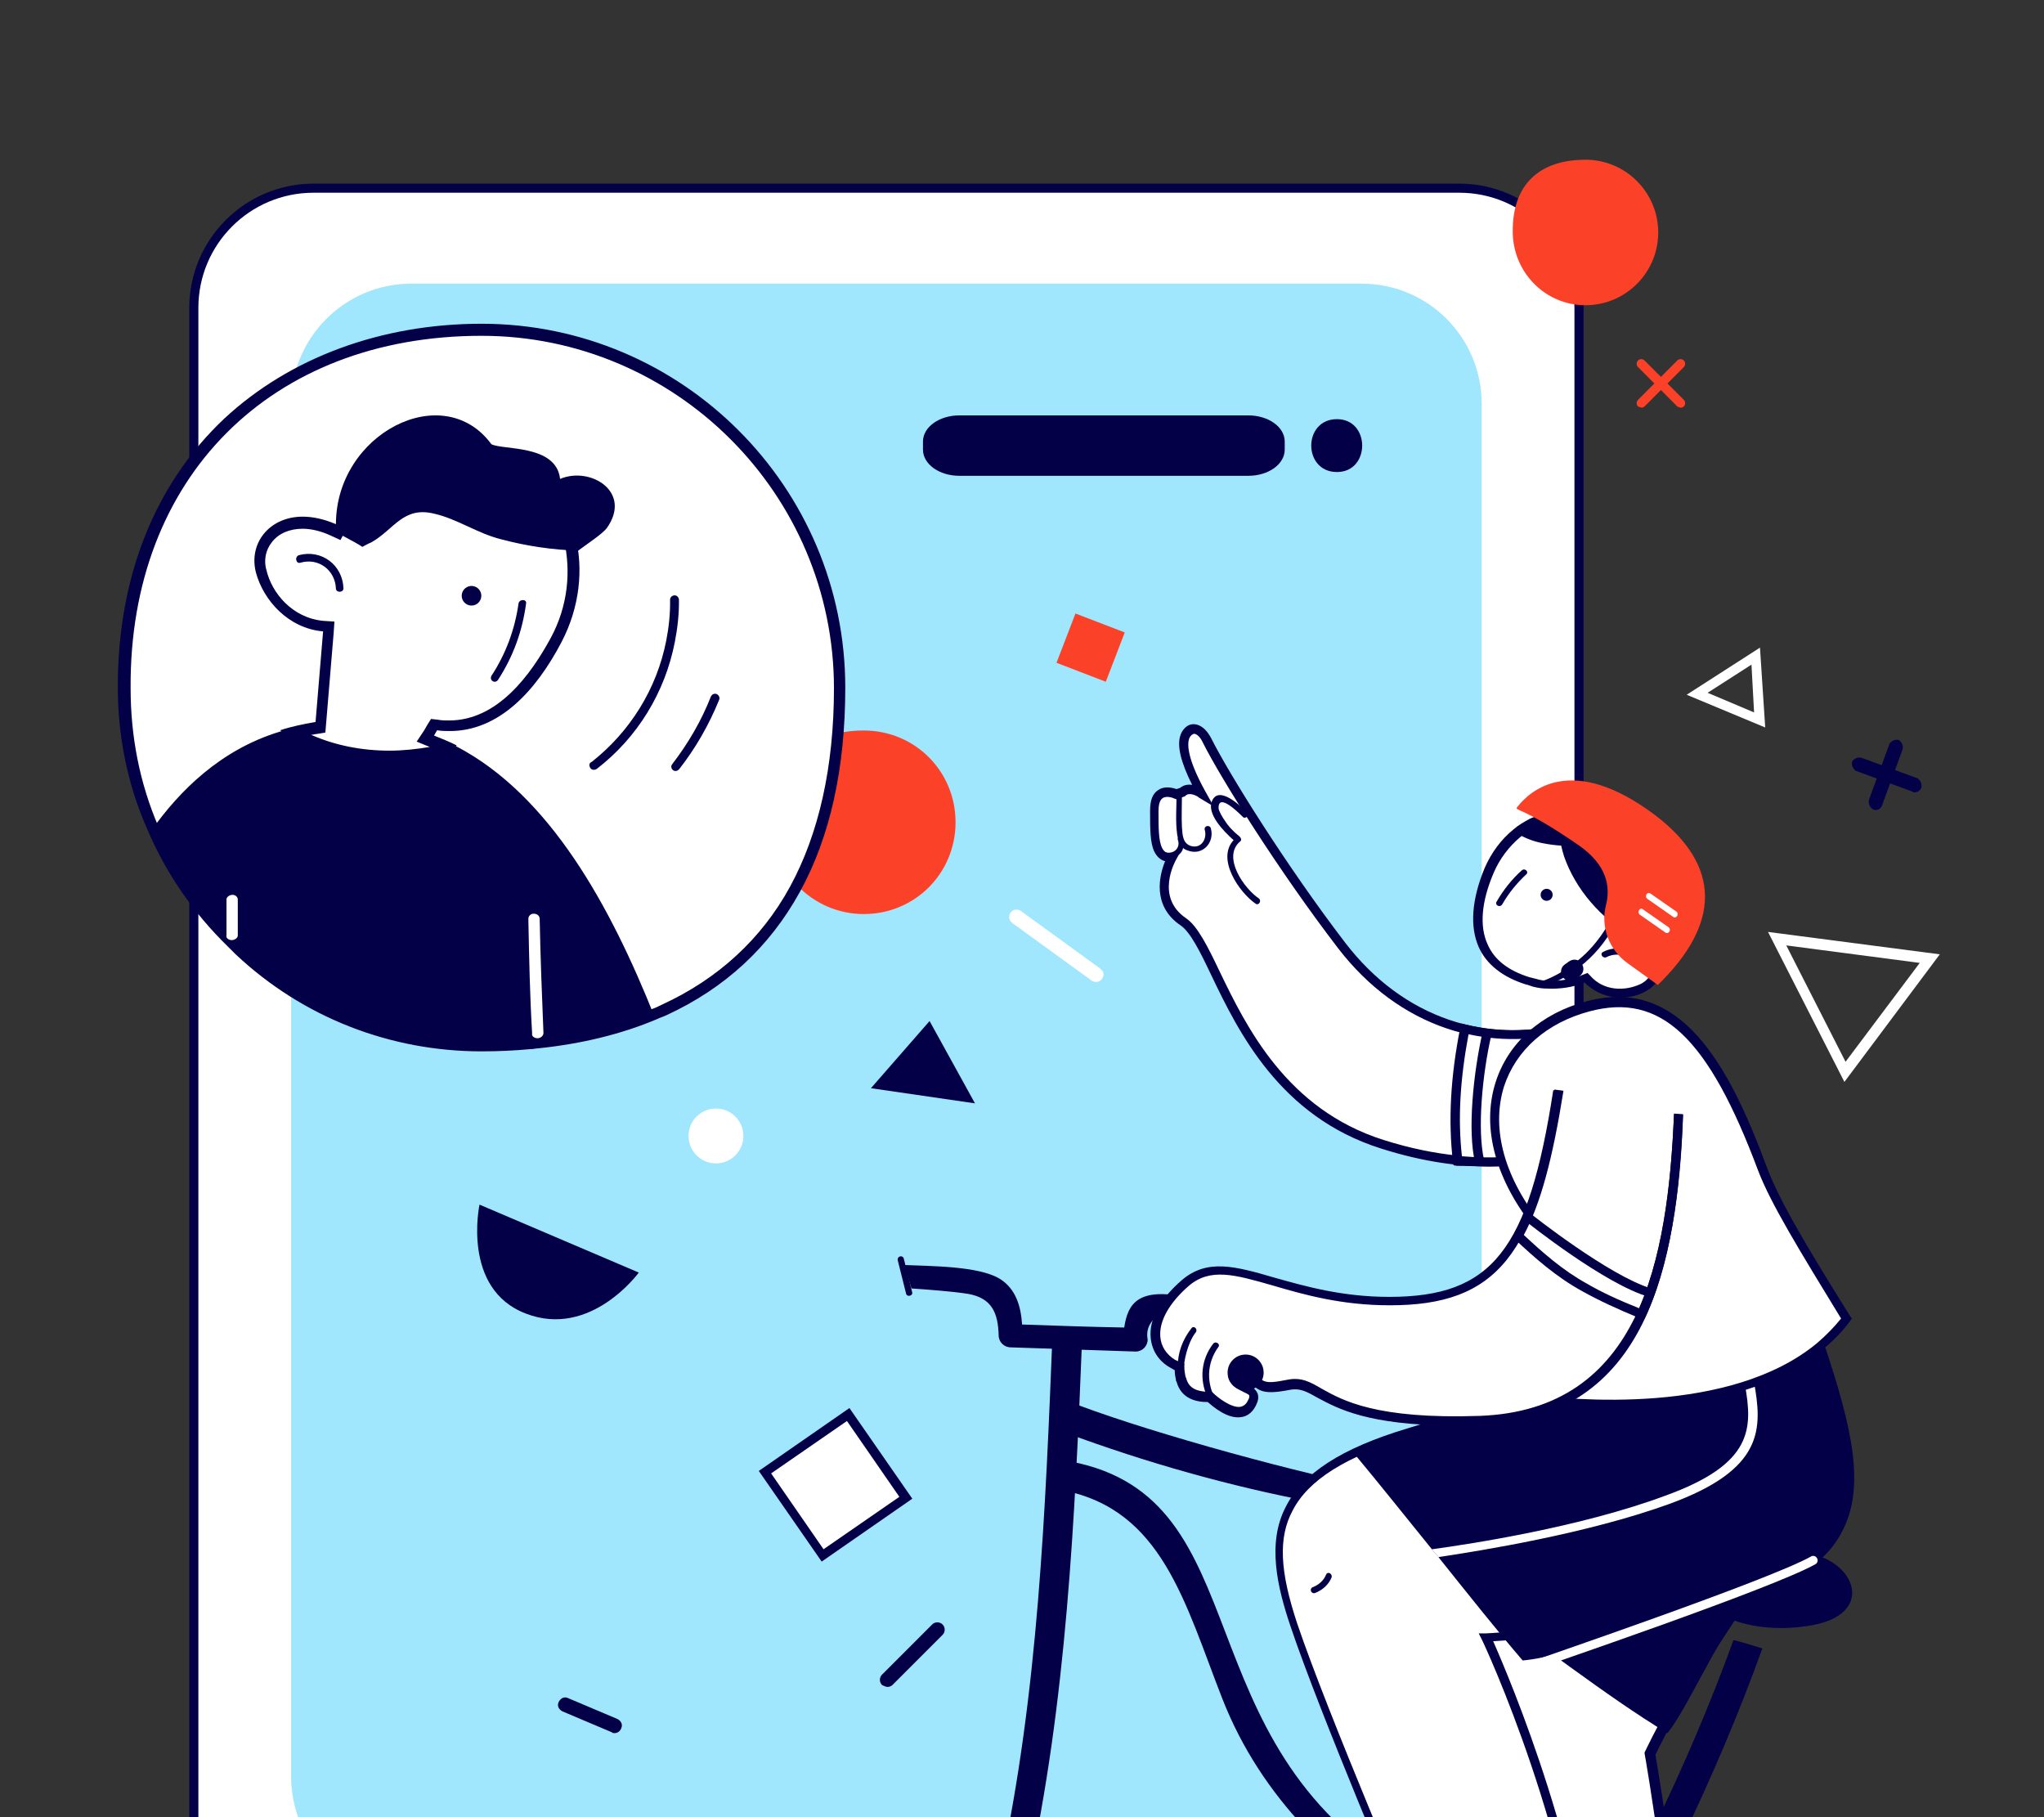<svg width="270" height="240" viewBox="0 0 270 240" fill="none" xmlns="http://www.w3.org/2000/svg">
<rect x="0" y="0" width="270" height="240" fill="#333333" stroke="none"/>
<g clip-path="url(#clip0)">
<path d="M208.598 40.567C208.598 31.774 201.47 24.646 192.677 24.646H41.428C32.635 24.646 25.507 31.774 25.507 40.567V256.827C25.507 265.62 32.635 272.748 41.428 272.748H192.677C201.47 272.748 208.598 265.62 208.598 256.827V40.567Z" fill="white"/>
<path d="M41.417 273.288H192.76C201.809 273.288 209.176 265.921 209.176 256.873V40.668C209.176 31.619 201.809 24.252 192.76 24.252H41.417C32.368 24.252 25.002 31.619 25.002 40.668V256.873C25.002 265.921 32.368 273.288 41.417 273.288ZM192.76 25.454C201.168 25.454 207.975 32.26 207.975 40.668V256.873C207.975 265.281 201.168 272.087 192.76 272.087H41.417C33.009 272.087 26.203 265.281 26.203 256.873V40.668C26.203 32.26 33.009 25.454 41.417 25.454H192.76Z" fill="#030047"/>
<path d="M38.452 53.319V234.611C38.452 243.339 45.499 250.466 54.307 250.466H179.866C188.594 250.466 195.721 243.419 195.721 234.611V53.319C195.721 44.591 188.674 37.464 179.866 37.464H54.307C45.579 37.464 38.452 44.591 38.452 53.319Z" fill="#A0E7FD"/>
<path d="M199.823 30.704C199.9 36.008 204.128 40.313 209.432 40.313C214.736 40.313 219.041 36.008 219.041 30.704C219.041 25.399 214.736 21.094 209.432 21.094C204.128 21.094 199.746 23.631 199.823 30.704Z" fill="#FB4128"/>
<path d="M222.03 53.839C222.187 53.839 222.344 53.76 222.423 53.681C222.659 53.444 222.659 53.05 222.423 52.813L217.235 47.609C216.999 47.373 216.606 47.373 216.37 47.609C216.134 47.846 216.134 48.24 216.37 48.477L221.558 53.681C221.715 53.76 221.872 53.839 222.03 53.839Z" fill="#FB4128"/>
<path d="M216.842 53.839C216.999 53.839 217.156 53.76 217.235 53.681L222.423 48.477C222.659 48.24 222.659 47.846 222.423 47.609C222.187 47.373 221.794 47.373 221.558 47.609L216.37 52.813C216.134 53.05 216.134 53.444 216.37 53.681C216.606 53.76 216.763 53.839 216.842 53.839Z" fill="#FB4128"/>
<path d="M101.117 194.423L112.098 186.821L119.7 197.802L108.719 205.404L101.117 194.423Z" fill="white"/>
<path d="M108.539 206.242L120.51 197.936L112.203 185.964L100.232 194.271L108.539 206.242ZM118.8 197.691L108.783 204.613L101.861 194.597L111.877 187.675L118.8 197.691Z" fill="#030047"/>
<path d="M84.379 168.07L63.341 159.098C63.341 159.098 60.944 170.236 69.451 173.484C78.037 176.81 84.379 168.07 84.379 168.07Z" fill="#030047"/>
<path d="M101.979 108.599C101.979 115.222 107.352 120.72 114.1 120.72C120.847 120.72 126.221 115.347 126.221 108.599C126.221 101.851 120.847 96.478 114.1 96.478C107.352 96.478 101.979 100.352 101.979 108.599Z" fill="#FB4128"/>
<path d="M71.48 82.831L80.041 72.724L90.149 81.284L81.588 91.392L71.48 82.831Z" fill="#030047"/>
<path d="M128.789 145.723L122.791 134.851L115.044 143.723L128.789 145.723Z" fill="#030047"/>
<path d="M145.74 128.458C145.674 128.217 145.521 128.129 145.334 127.921L134.83 120.301C134.369 120.038 133.854 120.049 133.471 120.543C133.208 121.003 133.219 121.518 133.713 121.901L144.218 129.522C144.678 129.785 145.193 129.774 145.576 129.28C145.752 128.973 145.806 128.699 145.74 128.458Z" fill="white"/>
<path d="M106.179 93.394H106.304C106.804 93.269 107.179 92.769 107.054 92.269L105.929 86.021C105.804 85.521 105.304 85.146 104.805 85.271C104.305 85.396 103.93 85.896 104.055 86.396L105.18 92.644C105.304 93.019 105.679 93.394 106.179 93.394Z" fill="#030047"/>
<path d="M67.189 137.005C67.564 137.005 67.939 136.755 68.064 136.38L73.062 123.259C73.187 122.759 73.062 122.259 72.563 122.009C72.063 121.884 71.563 122.009 71.313 122.509L66.315 135.63C66.19 136.13 66.314 136.63 66.814 136.88C66.939 137.005 67.064 137.005 67.189 137.005Z" fill="white"/>
<path d="M117.26 222.795C117.51 222.795 117.76 222.67 117.885 222.545L124.508 215.922C124.883 215.547 124.883 214.923 124.508 214.548C124.133 214.173 123.508 214.173 123.133 214.548L116.511 221.171C116.136 221.545 116.136 222.17 116.511 222.545C116.761 222.67 117.01 222.795 117.26 222.795Z" fill="#030047"/>
<path d="M81.176 228.903C81.55 228.903 81.925 228.653 82.05 228.278C82.3 227.779 82.05 227.279 81.55 227.029L75.053 224.28C74.553 224.03 74.053 224.28 73.803 224.78C73.553 225.279 73.803 225.779 74.303 226.029L80.801 228.778C80.926 228.903 81.051 228.903 81.176 228.903Z" fill="#030047"/>
<path d="M16.272 90.808C16.272 97.385 17.569 103.663 20.063 109.344C22.557 115.124 26.149 120.306 30.538 124.691C30.837 124.99 31.236 125.288 31.536 125.687C40.016 133.46 51.189 138.144 63.559 138.144C65.754 138.144 67.849 138.044 69.944 137.845C70.243 137.845 70.642 137.745 70.941 137.745C76.528 137.148 81.715 135.952 86.504 133.959C86.903 133.759 87.302 133.66 87.701 133.46C94.984 130.172 100.969 124.89 105.059 117.416C108.85 110.539 110.945 101.77 110.945 90.808C110.945 64.698 89.796 43.471 63.659 43.471C37.522 43.471 16.272 60.612 16.272 90.808Z" fill="white"/>
<path d="M63.608 138.856C65.801 138.856 67.994 138.756 70.088 138.557H70.187C70.486 138.557 70.785 138.458 71.084 138.458C76.866 137.861 82.149 136.568 86.835 134.578C87.233 134.379 87.632 134.28 88.031 134.081C95.806 130.5 101.688 125.028 105.675 117.766C109.663 110.504 111.656 101.452 111.656 90.808C111.656 64.346 90.124 42.759 63.608 42.759C50.35 42.759 38.288 47.236 29.615 55.294C20.444 63.948 15.56 76.184 15.56 90.708C15.56 97.274 16.856 103.64 19.447 109.51C21.94 115.379 25.528 120.552 30.114 125.028C30.413 125.327 30.812 125.725 31.111 126.023C39.983 134.379 51.546 138.856 63.608 138.856ZM63.608 44.351C89.227 44.351 110.161 65.242 110.161 90.907C110.161 101.253 108.167 110.106 104.379 117.07C100.591 124.033 94.809 129.306 87.433 132.688C87.034 132.887 86.635 133.086 86.336 133.186C81.85 135.076 76.667 136.369 71.084 136.966C70.785 136.966 70.486 137.065 70.187 137.065H70.088C67.994 137.264 65.901 137.364 63.807 137.364C52.144 137.364 40.979 132.987 32.307 125.128C32.008 124.829 31.609 124.531 31.31 124.232C26.924 119.955 23.435 114.881 20.943 109.211C18.451 103.441 17.254 97.274 17.254 90.907C17.055 63.053 35.796 44.351 63.608 44.351Z" fill="#030047"/>
<path d="M20.05 109.61C22.543 115.392 26.131 120.576 30.518 124.962C30.817 125.261 31.216 125.56 31.515 125.959C39.989 133.735 51.154 138.421 63.516 138.421C65.709 138.421 67.803 138.321 69.896 138.122C70.195 138.122 70.594 138.022 70.893 138.022C76.476 137.424 81.66 136.227 86.445 134.234C80.663 119.778 72.688 105.024 60.226 98.544C55.64 96.151 50.357 94.855 44.375 95.254C41.684 95.453 39.191 95.952 36.898 96.65C29.122 99.042 23.739 104.426 20.05 109.61Z" fill="#030047"/>
<path d="M51.551 99.84C53.544 99.84 55.638 99.64 57.632 99.142C58.13 99.042 58.629 98.843 59.028 98.643C58.429 98.344 57.831 98.045 57.133 97.846L56.336 97.547L57.532 95.752L58.031 95.852C58.529 95.952 59.127 95.952 59.626 95.952C66.405 95.952 70.991 89.771 73.682 84.587C75.876 80.3 76.573 75.515 75.377 71.128C74.281 66.742 71.589 63.253 67.8 61.259C65.707 60.162 63.414 59.564 61.022 59.564C54.641 59.564 48.46 63.552 45.27 69.733L44.971 70.331L44.273 70.131C42.877 69.533 41.482 69.134 40.186 69.134C38.292 69.134 36.597 69.932 35.6 71.228C34.603 72.424 34.304 74.019 34.703 75.614C35.5 78.805 38.391 82.493 42.877 82.792L43.575 82.892L42.479 96.251L41.881 96.35C40.884 96.45 39.887 96.65 38.989 96.948C42.678 98.743 47.065 99.84 51.551 99.84Z" fill="white"/>
<path d="M60.823 60.162C54.742 60.162 48.86 63.95 45.67 69.932V70.031L44.972 71.327L43.676 70.729C42.38 70.131 41.084 69.832 39.987 69.832C38.293 69.832 36.797 70.43 35.9 71.626C35.102 72.623 34.803 74.019 35.202 75.315C35.9 78.306 38.592 81.596 42.679 81.995L44.175 82.094L44.075 83.59L43.078 95.553L42.978 96.749L41.782 96.948C41.583 96.948 41.383 97.048 41.084 97.048C44.274 98.444 47.763 99.141 51.452 99.141C53.246 99.141 55.041 98.942 56.835 98.643H56.736L55.041 97.945L56.038 96.45L56.437 95.752L56.935 94.954L57.832 95.054C58.331 95.154 58.829 95.154 59.328 95.154C65.708 95.154 70.094 89.172 72.786 84.188C74.979 80.1 75.478 75.514 74.481 71.228C73.384 67.041 70.892 63.651 67.203 61.857C65.309 60.66 63.116 60.162 60.823 60.162ZM60.823 58.666C63.315 58.666 65.708 59.265 68.001 60.361C76.275 64.648 78.967 75.614 74.182 84.786C70.792 91.266 65.907 96.549 59.427 96.549C58.929 96.549 58.331 96.55 57.733 96.45L57.334 97.148C58.331 97.546 59.328 97.945 60.325 98.444C59.727 99.142 58.929 99.64 57.733 99.839C55.639 100.238 53.645 100.537 51.552 100.537C46.368 100.537 41.283 99.142 36.997 96.45C38.492 95.951 39.987 95.652 41.682 95.353L42.679 83.39C38.093 82.991 34.803 79.303 33.806 75.614C32.81 71.726 35.601 68.237 39.987 68.237C41.283 68.237 42.779 68.536 44.374 69.234V69.134C47.863 62.554 54.343 58.666 60.823 58.666Z" fill="#030047"/>
<path d="M47.864 72.225C46.667 71.428 44.873 70.63 43.676 69.832C43.676 69.633 44.374 69.434 44.374 69.234C44.374 57.271 58.531 49.994 64.911 58.667C66.406 59.465 73.484 58.667 73.983 63.253C77.971 61.558 83.553 64.948 80.164 69.733C79.566 70.53 77.572 71.826 76.376 72.724C72.986 72.624 69.597 72.125 66.207 71.228C63.017 70.431 60.425 68.537 57.334 67.839C53.247 66.842 52.051 69.932 49.06 71.627C48.562 71.826 48.262 72.026 47.864 72.225Z" fill="#030047"/>
<path d="M61.287 79.511C60.83 78.96 60.906 78.143 61.457 77.686C62.007 77.229 62.825 77.305 63.282 77.855C63.739 78.406 63.663 79.223 63.112 79.68C62.561 80.137 61.744 80.062 61.287 79.511Z" fill="#030047"/>
<path d="M39.485 73.321C42.476 72.524 45.267 74.617 45.367 77.708C45.367 78.306 44.37 78.306 44.37 77.708C44.271 75.315 42.077 73.62 39.685 74.318C39.087 74.517 38.887 73.521 39.485 73.321Z" fill="#030047"/>
<path d="M64.907 89.272C66.801 86.381 67.998 83.191 68.496 79.701C68.596 79.103 69.593 79.103 69.493 79.701C68.995 83.39 67.798 86.68 65.804 89.77C65.406 90.369 64.608 89.87 64.907 89.272Z" fill="#030047"/>
<path d="M70.99 137.124C71.388 137.124 71.787 136.825 71.787 136.426C71.588 131.541 71.388 126.457 71.289 121.373C71.289 120.974 70.99 120.675 70.491 120.675C70.092 120.675 69.793 120.974 69.793 121.373C69.893 126.457 69.993 131.541 70.292 136.526C70.192 136.825 70.591 137.124 70.99 137.124Z" fill="white"/>
<path d="M30.613 124.165C31.011 124.165 31.41 123.866 31.41 123.567C31.41 121.872 31.41 120.376 31.41 118.781C31.41 118.482 31.111 118.183 30.712 118.183C30.314 118.183 29.915 118.482 29.915 118.781C29.915 120.277 29.915 121.872 29.915 123.567C29.815 123.866 30.214 124.165 30.613 124.165Z" fill="white"/>
<path d="M142.062 81.026L148.572 83.53L146.068 90.041L139.558 87.536L142.062 81.026Z" fill="#FB4128"/>
<path d="M94.575 153.654C92.574 153.654 90.952 152.031 90.952 150.03C90.952 148.029 92.574 146.406 94.575 146.406C96.577 146.406 98.199 148.029 98.199 150.03C98.199 152.031 96.577 153.654 94.575 153.654Z" fill="white"/>
<path d="M77.861 100.96C77.832 101.11 77.877 101.275 77.999 101.455C78.18 101.725 78.571 101.723 78.841 101.542C84.174 97.429 87.831 91.504 89.138 84.808C89.506 82.927 89.708 81.093 89.685 79.213C89.668 78.898 89.411 78.613 89.096 78.63C88.78 78.646 88.496 78.903 88.512 79.219C88.55 81.023 88.348 82.858 88.01 84.588C86.761 90.983 83.238 96.621 78.16 100.628C77.995 100.673 77.89 100.809 77.861 100.96Z" fill="#030047"/>
<path d="M88.687 101.122C88.643 101.348 88.689 101.513 88.885 101.707C89.156 101.917 89.487 101.825 89.681 101.629C91.864 98.853 93.639 95.763 94.992 92.434C95.126 92.148 94.959 91.803 94.673 91.669C94.386 91.535 94.041 91.702 93.907 91.988C92.659 95.181 90.899 98.196 88.806 100.911C88.791 100.986 88.701 101.047 88.687 101.122Z" fill="#030047"/>
<path d="M243.634 142.891L256.235 126.04L233.543 123.082L243.634 142.891ZM253.587 127.174L243.785 140.232L235.956 124.863L253.587 127.174Z" fill="white"/>
<path d="M233.174 96.081L232.482 85.533L222.799 91.758L233.174 96.081ZM231.358 87.781L231.704 94.092L225.566 91.498L231.358 87.781Z" fill="white"/>
<path d="M247.741 106.99C248.111 106.99 248.482 106.743 248.605 106.373L251.321 98.966C251.445 98.472 251.198 97.978 250.828 97.731C250.334 97.607 249.84 97.854 249.593 98.225L246.877 105.632C246.753 106.126 247 106.62 247.371 106.867C247.618 106.99 247.741 106.99 247.741 106.99Z" fill="#030047"/>
<path d="M252.928 104.646C253.298 104.646 253.669 104.399 253.792 104.029C253.916 103.535 253.669 103.041 253.298 102.794L245.891 100.078C245.397 99.955 244.903 100.202 244.656 100.572C244.533 101.066 244.779 101.56 245.15 101.806L252.557 104.523C252.681 104.646 252.804 104.646 252.928 104.646Z" fill="#030047"/>
<path d="M237.557 200.727C222.08 221.839 217.952 231.602 217.952 231.602C217.952 231.602 222 255.095 223.111 275.096C223.35 278.906 223.27 282.636 222.873 286.049C222.873 286.049 203.666 286.922 190.65 283.668C190.65 283.668 190.491 280.493 196.205 279.699C201.92 278.906 203.349 267.397 203.349 267.397L186.284 210.489L237.557 200.727Z" fill="white"/>
<path d="M217.162 286.764C220.654 286.764 222.956 286.685 223.035 286.685H223.511L223.591 286.208C223.988 282.954 224.067 279.224 223.829 275.176C222.797 256.286 219.067 233.983 218.67 231.761C219.305 230.412 223.988 220.57 238.115 201.125L238.988 199.934L185.652 210.093L202.875 267.477C202.717 268.668 201.129 278.51 196.288 279.144C190.176 280.018 190.176 283.589 190.256 283.748V284.224L190.653 284.303C199.145 286.367 210.415 286.764 217.162 286.764ZM222.4 285.494C219.305 285.573 202.955 285.97 191.367 283.272C191.605 282.478 192.478 280.891 196.367 280.335C202.399 279.462 203.987 267.953 203.987 267.477V267.318V267.16L187.081 210.887L236.131 201.521C221.527 221.602 217.4 231.206 217.321 231.285L217.241 231.444V231.602C217.321 231.84 221.289 255.254 222.4 275.017C222.797 278.986 222.718 282.399 222.4 285.494Z" fill="#030047"/>
<path d="M195.732 208.664L237.639 200.727C226.844 215.49 223.59 224.697 220.257 228.903C212.002 223.903 203.272 216.918 194.859 211.204C195.097 210.331 195.414 209.537 195.732 208.664Z" fill="#030047"/>
<path d="M142.396 185.568C152.793 189.457 171.921 194.695 182.794 196.759C185.334 197.235 176.207 198.902 173.667 198.426C162.397 196.283 151.444 193.187 140.729 189.219C138.268 188.266 140.014 184.695 142.396 185.568Z" fill="#030047"/>
<path d="M119.375 167.075C122.63 167.233 129.217 167.154 132.074 168.9C134.217 170.25 134.852 172.551 135.011 174.932C139.535 175.091 144.059 175.25 148.504 175.329C148.98 172.154 150.329 169.932 156.996 171.361C158.981 171.837 154.853 174.535 153.028 173.742C151.837 174.535 151.361 175.647 151.599 176.916C151.599 177.79 150.885 178.504 150.012 178.504L133.503 177.948C132.63 177.948 131.916 177.234 131.916 176.361C131.836 173.424 131.043 171.44 127.868 170.884C125.884 170.567 122.709 170.329 120.407 170.17C120.09 169.218 119.772 168.107 119.375 167.075Z" fill="#030047"/>
<path d="M228.985 216.602C230.255 216.919 231.525 217.316 232.795 217.713C226.684 234.698 218.112 252.318 208.746 267.477C207.635 266.763 206.444 266.128 205.174 265.731C214.381 250.73 222.953 233.269 228.985 216.602Z" fill="#030047"/>
<path d="M141.441 193.028C166.76 197.87 155.786 230.007 185.69 247.603C185.69 249.27 185.69 250.936 185.77 252.603C176.721 246.492 166.75 237.874 161.442 224.3C156.508 211.682 153.505 199.378 140.409 196.838C137.869 196.362 138.981 192.552 141.441 193.028Z" fill="#030047"/>
<path d="M132.076 247C137.155 223.665 138.108 199.299 139.06 175.488C139.06 175.409 139.06 175.329 139.06 175.25C139.695 176.123 140.727 176.679 142.076 176.679C142.394 176.679 142.632 176.679 142.949 176.599C141.997 200.489 140.886 224.856 135.727 248.19C134.615 247.793 133.346 247.317 132.076 247Z" fill="#030047"/>
<path d="M119.378 166.202C119.775 167.71 120.092 169.139 120.489 170.647C120.648 171.123 119.854 171.361 119.695 170.885C119.298 169.377 118.981 167.948 118.584 166.44C118.505 165.885 119.219 165.726 119.378 166.202Z" fill="#030047"/>
<path d="M237.555 205.092C244.699 205.092 248.667 213.426 238.587 214.775C232 215.728 228.031 213.585 228.031 213.585C228.031 213.585 222.078 213.347 219.3 213.188C211.76 212.553 237.555 205.092 237.555 205.092Z" fill="#030047"/>
<path d="M170.889 214.617C174.857 226.523 186.763 254.302 186.763 254.302C186.763 254.302 185.969 261.445 180.413 262.239C174.857 263.032 174.857 267.001 174.857 267.001C185.175 270.176 210.573 269.382 210.573 269.382C208.986 243.19 196.287 216.205 196.287 216.205C196.287 216.205 215.335 215.411 232.003 209.855C247.559 204.696 245.813 193.981 240.416 177.79C228.511 187.632 207.002 185.41 201.525 184.616C195.811 186.283 190.414 187.87 185.969 189.219C167.714 194.775 166.92 202.712 170.889 214.617Z" fill="white"/>
<path d="M203.429 270.095C207.397 270.095 210.255 270.016 210.572 270.016H211.207V269.381C209.778 245.888 199.302 221.442 197.238 216.759C201.207 216.521 217.715 215.251 232.24 210.41C237.954 208.505 241.605 205.806 243.431 202.076C246.368 196.282 244.701 188.663 240.97 177.551L240.732 176.757L240.097 177.313C228.589 186.837 207.794 184.853 201.683 184.059H201.524H201.445C195.571 185.726 190.174 187.313 185.888 188.663C177.158 191.282 172.078 194.615 169.856 198.981C167.316 203.822 168.745 209.696 170.491 214.854C174.3 226.204 185.333 252.158 186.285 254.46C186.126 255.412 185.095 261.047 180.491 261.762C174.459 262.635 174.459 267.079 174.459 267.079V267.556L174.856 267.714C181.682 269.699 195.095 270.095 203.429 270.095ZM209.937 268.826C206.048 268.905 184.936 269.302 175.491 266.603C175.65 265.651 176.523 263.428 180.491 262.873C186.444 262 187.317 254.698 187.317 254.38V254.222L187.238 254.063C187.158 253.825 175.332 226.204 171.364 214.458C169.062 207.553 168.824 203.108 170.729 199.536C172.792 195.488 177.713 192.393 186.047 189.853C190.333 188.583 195.651 186.996 201.524 185.329C207.635 186.202 228.033 188.107 240.018 178.9C243.351 189.06 244.86 196.362 242.24 201.679C240.574 205.092 237.081 207.632 231.764 209.378C215.334 214.855 196.365 215.728 196.206 215.728H195.333L195.73 216.521C195.889 216.759 208.27 243.189 209.937 268.826Z" fill="#030047"/>
<path d="M178.828 191.918C181.924 195.648 185.495 200.093 189.146 204.617C189.305 204.855 189.464 205.093 189.702 205.252C189.781 205.41 189.94 205.49 190.019 205.648C190.099 205.728 190.178 205.886 190.258 205.966C194.067 210.728 197.798 215.411 201.131 219.3C207.004 218.824 219.307 214.062 232.085 209.776C247.641 204.617 245.895 193.902 240.498 177.71C237.958 179.853 234.942 181.361 231.688 182.552C231.291 182.711 230.894 182.79 230.498 182.949C219.068 186.6 205.655 185.171 201.528 184.616C195.813 186.203 190.416 187.87 185.972 189.219C183.194 190.092 180.813 190.965 178.828 191.918Z" fill="#030047"/>
<path d="M173.428 209.618C174.222 209.3 174.857 208.745 175.175 207.951C175.413 207.475 176.048 207.871 175.889 208.348C175.492 209.3 174.698 210.014 173.667 210.411C173.111 210.491 172.952 209.776 173.428 209.618Z" fill="#030047"/>
<path d="M201.923 220.729C202.002 220.729 202.082 220.729 202.082 220.729C203.352 220.252 233.988 209.855 239.782 206.601C240.1 206.442 240.179 206.045 240.02 205.807C239.861 205.49 239.465 205.41 239.227 205.569C233.591 208.744 202.082 219.459 201.764 219.617C201.447 219.697 201.288 220.094 201.368 220.411C201.447 220.57 201.685 220.729 201.923 220.729Z" fill="white"/>
<path d="M189.142 204.618C189.301 204.856 189.459 205.094 189.697 205.253C189.777 205.412 189.936 205.491 190.015 205.65C195.809 204.777 209.619 202.554 220.413 198.665C233.112 194.062 232.795 188.665 231.684 182.474C231.604 182.157 231.604 181.839 231.525 181.522C231.446 180.966 231.287 180.41 231.207 179.855C231.128 179.537 230.811 179.299 230.493 179.379C230.176 179.458 229.938 179.776 230.017 180.093C230.096 180.649 230.176 181.204 230.334 181.76C230.414 182.157 230.493 182.474 230.493 182.871C231.525 188.665 231.604 193.348 219.937 197.554C208.825 201.681 194.38 203.904 189.142 204.618Z" fill="white"/>
<path d="M196.762 115.005C197.555 113.02 198.905 111.354 200.413 110.084C201.048 109.608 201.683 109.131 202.397 108.814C202.556 108.735 202.635 108.655 202.794 108.576C202.794 108.576 202.873 108.576 202.873 108.496C203.27 108.338 203.667 108.179 204.064 108.02C204.381 107.941 204.619 107.861 204.937 107.782C205.254 107.703 205.492 107.623 205.81 107.623C205.969 107.623 206.127 107.623 206.207 107.544C206.286 107.544 206.286 107.544 206.365 107.544C206.683 107.544 206.921 107.544 207.238 107.544C207.397 107.544 207.477 107.544 207.635 107.544C207.873 107.544 208.112 107.544 208.35 107.623C208.429 107.623 208.508 107.623 208.588 107.623C208.746 107.623 208.905 107.703 208.985 107.703C209.62 107.782 210.175 108.02 210.731 108.258C210.969 108.338 211.207 108.496 211.366 108.576C211.445 108.576 211.445 108.576 211.445 108.655C211.604 108.735 211.762 108.814 211.842 108.893C212.239 109.131 212.636 109.449 213.032 109.766C213.112 109.846 213.271 109.925 213.35 110.004C213.509 110.163 213.667 110.322 213.826 110.481C213.905 110.56 213.985 110.639 214.064 110.719C216.763 113.735 217.556 118.497 215.731 122.862C215.731 122.862 215.731 122.862 215.731 122.942C219.858 124.926 219.699 129.053 216.842 130.402C214.699 131.434 211.524 131.355 209.54 129.132C207.953 129.847 206.207 130.164 204.461 130.005C203.905 130.005 203.349 129.926 202.714 129.767C202.397 129.688 202 129.609 201.683 129.529C194.143 127.148 194.301 120.878 196.762 115.005Z" fill="white"/>
<path d="M214.065 131.754C215.176 131.754 216.287 131.516 217.16 131.04C218.668 130.325 219.541 128.976 219.541 127.309C219.541 125.484 218.43 123.817 216.525 122.706C218.192 118.34 217.398 113.578 214.62 110.404L214.461 110.165L214.382 110.086C214.223 109.927 214.065 109.769 213.826 109.53C213.747 109.451 213.588 109.372 213.509 109.292C213.112 108.975 212.715 108.657 212.239 108.419C212.08 108.34 211.922 108.261 211.763 108.181C211.763 108.181 211.683 108.102 211.604 108.102C211.445 108.022 211.207 107.864 210.969 107.784C210.414 107.546 209.858 107.388 209.223 107.229L209.144 107.149L208.509 107.07C208.429 107.07 208.429 107.07 208.35 107.07C208.033 107.07 207.794 106.991 207.556 106.991H207.477C207.398 106.991 207.239 106.991 207.159 106.991C206.842 106.991 206.524 106.991 206.286 106.991C206.207 106.991 206.128 106.991 206.128 106.991C205.969 106.991 205.81 106.991 205.651 107.07C205.334 107.07 205.096 107.149 204.778 107.229C204.461 107.308 204.143 107.388 203.826 107.467C203.35 107.626 202.953 107.784 202.556 107.943L202.318 108.023C202.239 108.102 202.08 108.102 202 108.181C201.286 108.578 200.572 108.975 199.937 109.53C198.27 110.88 197 112.626 196.127 114.61C194.381 118.817 194.143 122.388 195.333 125.087C196.365 127.389 198.508 129.055 201.524 130.008C201.921 130.087 202.239 130.246 202.556 130.325C203.191 130.484 203.747 130.563 204.382 130.563C206.048 130.643 207.794 130.405 209.302 129.77C210.81 131.198 212.477 131.754 214.065 131.754ZM213.906 111.435C216.366 114.372 216.922 118.817 215.255 122.785L215.017 123.341L215.493 123.658C217.319 124.531 218.35 125.96 218.35 127.389C218.35 128.5 217.716 129.532 216.604 130.008C214.699 130.881 211.842 130.96 210.017 128.817L209.699 128.5L209.302 128.658C207.794 129.293 206.128 129.611 204.54 129.532C203.985 129.532 203.429 129.452 202.953 129.293C202.635 129.214 202.318 129.135 202 129.055C199.223 128.182 197.397 126.754 196.524 124.769C195.413 122.388 195.651 119.134 197.318 115.245C198.111 113.42 199.302 111.832 200.81 110.562C201.366 110.086 202 109.689 202.635 109.372C202.715 109.292 202.794 109.292 202.874 109.213L202.953 109.134C203.032 109.134 203.032 109.054 203.112 109.054C203.429 108.896 203.826 108.737 204.223 108.657C204.461 108.578 204.778 108.499 205.016 108.419C205.255 108.34 205.572 108.34 205.81 108.261C205.969 108.261 206.048 108.261 206.207 108.181H206.366C206.604 108.181 206.921 108.181 207.159 108.181C207.239 108.181 207.318 108.181 207.398 108.181H207.477C207.715 108.181 207.874 108.181 208.112 108.261L208.747 108.34C209.302 108.419 209.858 108.657 210.414 108.816C210.652 108.896 210.81 108.975 211.049 109.134L211.445 108.657L211.128 109.134C211.287 109.213 211.445 109.292 211.525 109.372C211.922 109.61 212.239 109.848 212.636 110.165C212.715 110.245 212.874 110.324 212.953 110.404C213.112 110.562 213.271 110.721 213.43 110.88C213.509 110.959 213.588 111.039 213.668 111.118L213.906 111.435Z" fill="#030047"/>
<path d="M203.747 111.356C202.477 111.118 201.366 110.642 200.414 110.086C203.35 107.705 207.239 106.911 210.732 108.34C212.081 108.895 213.192 109.769 214.145 110.8C210.732 111.673 207.239 112.07 203.747 111.356Z" fill="#030047"/>
<path d="M204.302 118.974C203.864 118.974 203.508 118.619 203.508 118.18C203.508 117.742 203.864 117.387 204.302 117.387C204.74 117.387 205.096 117.742 205.096 118.18C205.096 118.619 204.74 118.974 204.302 118.974Z" fill="#030047"/>
<path d="M215.493 123.579C211.525 121.356 208.112 117.467 206.604 113.102C206.048 111.356 205.81 109.53 205.889 107.705C207.477 107.546 209.144 107.705 210.652 108.34C215.89 110.562 218.192 117.07 215.731 122.944C215.731 123.182 215.573 123.42 215.493 123.579Z" fill="#030047"/>
<path d="M211.764 125.721C213.43 124.847 215.494 125.244 216.685 126.752C217.002 127.149 216.446 127.705 216.129 127.308C215.176 126.117 213.51 125.721 212.16 126.435C211.684 126.594 211.287 125.959 211.764 125.721Z" fill="#030047"/>
<path d="M197.713 119.054C198.586 117.546 199.697 116.118 201.046 114.927C201.443 114.61 201.999 115.165 201.602 115.483C200.332 116.673 199.3 117.943 198.427 119.451C198.11 119.928 197.395 119.531 197.713 119.054Z" fill="#030047"/>
<path d="M202.874 129.85C203.429 129.929 203.985 130.088 204.62 130.088C206.048 129.453 207.477 128.659 208.667 127.707C210.493 126.278 212.08 124.453 213.192 122.31V122.23C213.192 122.151 213.192 122.151 213.271 122.072C213.35 121.754 212.953 121.516 212.715 121.595C212.636 121.595 212.636 121.675 212.557 121.754C212.398 121.992 212.318 122.23 212.16 122.548C211.128 124.215 209.858 125.723 208.35 126.913C206.683 128.262 204.858 129.294 202.874 129.85Z" fill="#030047"/>
<path d="M218.591 107.625C227.481 114.372 227.243 122.071 218.988 130.087L215.02 127.23C212.559 125.484 211.369 122.388 212.162 119.451C212.718 117.15 212.321 114.292 208.591 111.673C200.892 106.356 200.019 107.149 200.416 106.594C202.083 104.451 207.559 99.371 218.591 107.625Z" fill="#FB4128"/>
<path d="M206.448 129.055C206.845 129.611 207.559 129.69 208.115 129.293L208.67 128.897C209.226 128.5 209.305 127.785 208.908 127.23C208.511 126.674 207.797 126.595 207.241 126.992L206.686 127.389C206.13 127.785 206.051 128.579 206.448 129.055Z" fill="#030047"/>
<path d="M218.034 118.022C219.145 118.816 220.336 119.61 221.447 120.403C221.844 120.721 221.447 121.356 221.05 121.118C219.939 120.324 218.748 119.53 217.637 118.737C217.161 118.419 217.558 117.705 218.034 118.022Z" fill="white"/>
<path d="M217.003 120.087C218.114 120.881 219.305 121.674 220.416 122.468C220.813 122.785 220.416 123.42 220.019 123.182C218.908 122.389 217.717 121.595 216.606 120.801C216.209 120.484 216.606 119.769 217.003 120.087Z" fill="white"/>
<path d="M176.602 55.359C181.047 55.359 181.047 62.343 176.602 62.343C172.078 62.343 172.078 55.359 176.602 55.359Z" fill="#030047"/>
<path d="M126.719 62.84H164.904C167.563 62.84 169.705 61.298 169.705 59.383V58.32C169.705 56.405 167.563 54.863 164.904 54.863H126.719C124.06 54.863 121.918 56.405 121.918 58.32V59.383C121.918 61.298 124.06 62.84 126.719 62.84Z" fill="#030047"/>
<path d="M208.111 135.409C196.603 138.901 184.936 134.932 177.237 124.932C169.538 114.852 161.76 102.55 159.458 97.867C158.347 95.724 156.998 96.121 156.521 97.311C156.045 98.661 156.601 101.121 158.664 104.851C158.506 104.772 157.077 103.899 156.204 104.693L155.49 104.931C154.616 104.613 152.553 104.137 152.553 107.153C152.553 109.455 152.553 111.28 153.108 112.312C153.426 112.947 153.902 113.344 154.775 113.344H154.855C154.855 113.344 151.759 118.741 156.363 121.836C161.045 124.932 163.744 145.25 182.634 151.203C197.317 155.806 206.206 151.997 206.206 151.997" fill="white"/>
<path d="M196.684 154.059C202.716 154.059 206.208 152.631 206.446 152.551L205.97 151.44C205.89 151.44 197.08 155.091 182.794 150.567C169.936 146.519 164.618 135.566 161.126 128.344C159.539 125.01 158.19 122.312 156.682 121.28C152.554 118.502 155.253 113.74 155.332 113.581L155.809 112.708H154.697C154.062 112.708 153.745 112.47 153.507 111.994C153.031 111.041 153.031 109.295 153.031 107.152C153.031 106.517 153.11 105.723 153.586 105.406C154.062 105.089 154.856 105.327 155.174 105.485L155.412 105.565L156.523 105.168L156.602 105.089C157.158 104.533 158.348 105.247 158.348 105.327L160.333 106.517L159.221 104.533C156.761 100.088 156.84 98.263 157.078 97.548C157.237 97.152 157.475 96.993 157.713 96.913C158.031 96.913 158.507 97.231 158.904 98.104C161.206 102.707 168.904 115.01 176.762 125.248C184.699 135.566 196.445 139.535 208.271 135.963L207.954 134.852C196.604 138.265 185.334 134.455 177.714 124.534C169.936 114.375 162.317 102.152 160.015 97.548C159.142 95.882 158.19 95.644 157.634 95.644C156.92 95.644 156.285 96.199 155.967 96.993C155.412 98.421 155.967 100.644 157.475 103.66C156.92 103.58 156.364 103.66 155.888 104.057L155.412 104.215C154.459 103.898 153.586 103.898 152.951 104.374C152.237 104.85 151.919 105.723 151.919 107.073C151.919 109.533 151.919 111.279 152.475 112.47C152.792 113.105 153.269 113.581 153.904 113.74C153.189 115.486 152.078 119.613 155.967 122.232C157.237 123.105 158.507 125.645 160.015 128.82C163.587 136.281 169.063 147.472 182.397 151.678C188.112 153.504 192.874 154.059 196.684 154.059Z" fill="#030047"/>
<path d="M206.208 151.995C206.208 151.995 201.208 154.138 192.557 153.265C191.843 147.471 192.319 141.757 193.509 135.883C198.192 136.995 203.192 136.915 208.113 135.407" fill="white"/>
<path d="M196.684 154.058C202.795 154.058 206.287 152.63 206.446 152.55L205.97 151.439C205.89 151.439 201.208 153.423 193.112 152.709C192.556 147.709 192.874 142.55 193.985 136.597C198.668 137.629 203.509 137.391 208.271 135.962L207.954 134.851C203.192 136.28 198.35 136.438 193.668 135.327L193.033 135.169L192.874 135.804C191.604 142.232 191.287 148.026 191.921 153.423L192.001 153.9L192.477 153.979C193.985 153.979 195.414 154.058 196.684 154.058Z" fill="#030047"/>
<path d="M160.096 105.802C160.969 103.659 163.906 106.437 164.699 107.31C165.096 107.707 164.461 108.262 164.144 107.865C163.668 107.389 160.89 104.611 160.969 106.754C160.969 107.072 161.525 108.024 161.763 108.342C162.318 109.215 162.953 109.85 163.747 110.485C163.906 110.643 164.064 110.961 163.826 111.12C161.366 113.183 164.382 117.39 166.287 118.66C166.684 118.977 166.287 119.612 165.89 119.374C163.668 117.866 160.652 113.421 162.953 110.961C161.604 109.77 159.382 107.469 160.096 105.802Z" fill="#030047"/>
<path d="M155.415 104.93C155.415 106.596 155.256 108.501 155.494 110.168C155.494 110.327 155.573 110.485 155.573 110.644C155.573 110.723 155.573 110.803 155.573 110.882C155.811 111.438 155.653 112.152 155.018 112.47C154.383 112.787 153.748 112.549 153.113 112.311C153.034 112.311 152.954 112.311 152.875 112.311C153.192 112.946 153.668 113.343 154.542 113.343C154.938 113.343 155.335 113.184 155.732 112.866C156.05 112.628 156.208 112.311 156.288 111.993C156.446 112.152 156.605 112.231 156.843 112.311C158.827 113.105 160.494 111.279 159.939 109.374C159.78 108.898 158.986 109.057 159.145 109.612C159.462 110.723 158.748 112.073 157.399 111.755C156.208 111.438 156.208 110.247 156.129 109.295C156.05 107.866 156.129 106.438 156.129 104.93C156.129 104.85 156.129 104.771 156.05 104.691L155.415 104.93Z" fill="#030047"/>
<path d="M196.367 136.597C195.335 141.359 194.383 149.058 195.415 153.423L196.367 136.597Z" fill="white"/>
<path d="M194.859 153.581L196.05 153.264C195.097 149.216 195.811 141.835 197.002 136.676L195.811 136.438C194.621 141.755 193.827 149.375 194.859 153.581Z" fill="#030047"/>
<path d="M200.255 184.456C200.255 184.456 200.731 184.535 201.525 184.615C207.002 185.329 228.511 187.551 240.416 177.789C241.686 176.757 242.876 175.487 243.908 174.138C238.352 165.169 234.463 158.82 232.797 154.296C226.764 138.025 220.415 130.009 209.779 132.866C197.874 136.041 192.318 148.74 203.43 162.233C211.922 172.471 200.255 184.456 200.255 184.456Z" fill="white"/>
<path d="M212.875 185.965C221.765 185.965 233.194 184.536 240.813 178.186C242.163 177.075 243.432 175.805 244.385 174.456L244.623 174.139L244.385 173.821C238.75 164.773 235.019 158.582 233.353 154.058C228.432 140.803 222.082 128.898 209.621 132.232C203.589 133.819 199.224 137.708 197.557 142.946C195.652 148.979 197.557 155.963 202.954 162.551C210.971 172.313 199.938 183.901 199.779 183.98L198.986 184.774L200.097 184.933C200.097 184.933 200.573 185.012 201.367 185.091H201.446C203.748 185.568 207.955 185.965 212.875 185.965ZM243.194 174.139C242.242 175.329 241.21 176.361 240.02 177.393C228.511 186.917 207.716 184.933 201.605 184.139H201.526H201.446C203.907 181.202 211.288 170.964 203.907 161.995C198.748 155.725 196.922 149.137 198.668 143.502C200.256 138.661 204.304 135.089 209.939 133.581C219.384 131.041 225.654 136.994 232.241 154.614C233.908 158.979 237.718 165.17 243.194 174.139Z" fill="#030047"/>
<path d="M205.811 143.979C202.636 164.615 197.874 171.759 183.587 171.759C169.301 171.759 162.157 164.615 156.602 169.378C151.443 173.743 151.76 178.188 154.935 180.092C155.173 180.251 155.491 180.41 155.729 180.489H155.808C155.808 181.045 155.887 181.521 155.967 181.997C155.967 182.077 155.967 182.156 156.046 182.156C156.522 183.982 157.951 184.458 159.856 184.458C159.856 184.458 163.824 188.426 165.412 185.251C166.443 183.108 163.824 183.664 163.031 182.077C162.237 180.489 164.618 180.489 164.618 180.489C166.205 182.87 166.205 183.664 170.174 182.87C175.095 181.918 174.142 188.426 195.572 187.633C217.002 186.839 220.97 166.997 221.764 147.154" fill="white"/>
<path d="M192.081 188.267C193.192 188.267 194.303 188.267 195.573 188.188C217.717 187.394 221.527 166.997 222.32 147.154L221.13 147.075C220.336 166.362 216.685 186.204 195.494 186.998C181.763 187.474 177.318 184.934 174.619 183.426C173.111 182.553 171.921 181.839 170.016 182.235C166.841 182.87 166.683 182.553 165.492 180.807C165.333 180.569 165.175 180.331 165.016 180.092L164.857 179.854H164.54C164.301 179.854 162.952 179.934 162.397 180.727C162.238 181.045 162.079 181.521 162.397 182.315C162.793 183.108 163.587 183.505 164.222 183.823C164.54 183.982 164.936 184.14 165.016 184.299C165.016 184.378 165.095 184.537 164.857 184.934C164.619 185.49 164.222 185.728 163.825 185.807C162.635 185.966 160.809 184.537 160.254 183.982L160.095 183.823H159.857C157.952 183.823 157 183.267 156.682 181.997L156.603 181.839C156.523 181.442 156.444 181.045 156.444 180.489V180.092L155.968 179.934C155.73 179.854 155.492 179.696 155.253 179.616C154.063 178.902 153.349 177.791 153.269 176.521C153.11 174.457 154.46 172.076 157 169.854C159.857 167.393 163.111 168.346 168.111 169.774C172.159 170.965 177.159 172.394 183.588 172.394C197.716 172.394 203.034 165.806 206.367 144.138L205.177 143.979C201.922 165.171 197.081 171.282 183.509 171.282C177.239 171.282 172.318 169.854 168.349 168.743C163.19 167.235 159.46 166.203 156.126 169.06C153.269 171.521 151.761 174.219 151.999 176.68C152.158 178.346 153.031 179.775 154.618 180.648C154.777 180.727 155.015 180.886 155.174 180.965C155.174 181.442 155.253 181.839 155.333 182.235C155.333 182.315 155.333 182.394 155.412 182.474C156.047 184.775 158.031 185.172 159.539 185.172C160.174 185.728 162.159 187.474 163.984 187.156C164.54 187.077 165.333 186.759 165.889 185.648C166.206 185.013 166.286 184.537 166.127 184.061C165.889 183.426 165.254 183.108 164.778 182.87C164.301 182.632 163.746 182.394 163.587 181.918C163.508 181.759 163.428 181.6 163.508 181.521C163.587 181.362 163.984 181.283 164.302 181.204C164.381 181.362 164.46 181.442 164.54 181.6C165.889 183.664 166.524 184.299 170.254 183.585C171.762 183.267 172.635 183.823 174.064 184.616C176.604 185.966 180.652 188.267 192.081 188.267Z" fill="#030047"/>
<path d="M217.161 174.297L217.399 173.821C221.209 165.487 222.082 154.614 222.32 147.232L221.13 147.153C220.812 154.376 220.019 164.773 216.526 172.789C213.748 171.678 211.526 170.646 209.621 169.535C206.446 167.789 203.748 165.408 201.287 163.106C203.51 158.979 205.097 153.026 206.526 144.058L205.335 143.899C203.907 153.026 202.319 158.9 200.018 162.948L199.78 163.344L200.097 163.662C202.716 166.122 205.573 168.662 209.066 170.567C211.209 171.757 213.59 172.869 216.685 174.139L217.161 174.297Z" fill="#030047"/>
<path d="M164.539 183.662C163.224 183.662 162.158 182.596 162.158 181.281C162.158 179.966 163.224 178.9 164.539 178.9C165.854 178.9 166.92 179.966 166.92 181.281C166.92 182.596 165.854 183.662 164.539 183.662Z" fill="#030047"/>
<path d="M159.457 184.455C158.426 182.153 158.664 179.534 160.251 177.471C160.568 177.074 161.203 177.471 160.965 177.867C159.378 180.01 159.299 182.788 160.727 185.09C160.807 185.169 160.807 185.249 160.807 185.249L159.457 184.455Z" fill="#030047"/>
<path d="M156.365 180.883C156.365 179.851 156.841 177.391 157.952 175.962C158.27 175.565 157.714 175.01 157.396 175.407C156.206 176.915 155.571 178.661 155.571 180.486C155.809 180.645 156.127 180.724 156.365 180.883Z" fill="#030047"/>
<path d="M217.955 170.724C212.241 169.058 201.923 160.803 201.923 160.803L217.955 170.724Z" fill="white"/>
<path d="M217.796 171.28L218.113 170.169C212.557 168.502 202.319 160.407 202.239 160.327L201.525 161.28C201.922 161.597 212.002 169.613 217.796 171.28Z" fill="#030047"/>
</g>
<defs>
<clipPath id="clip0">
<rect width="270" height="240" fill="white"/>
</clipPath>
</defs>
</svg>

